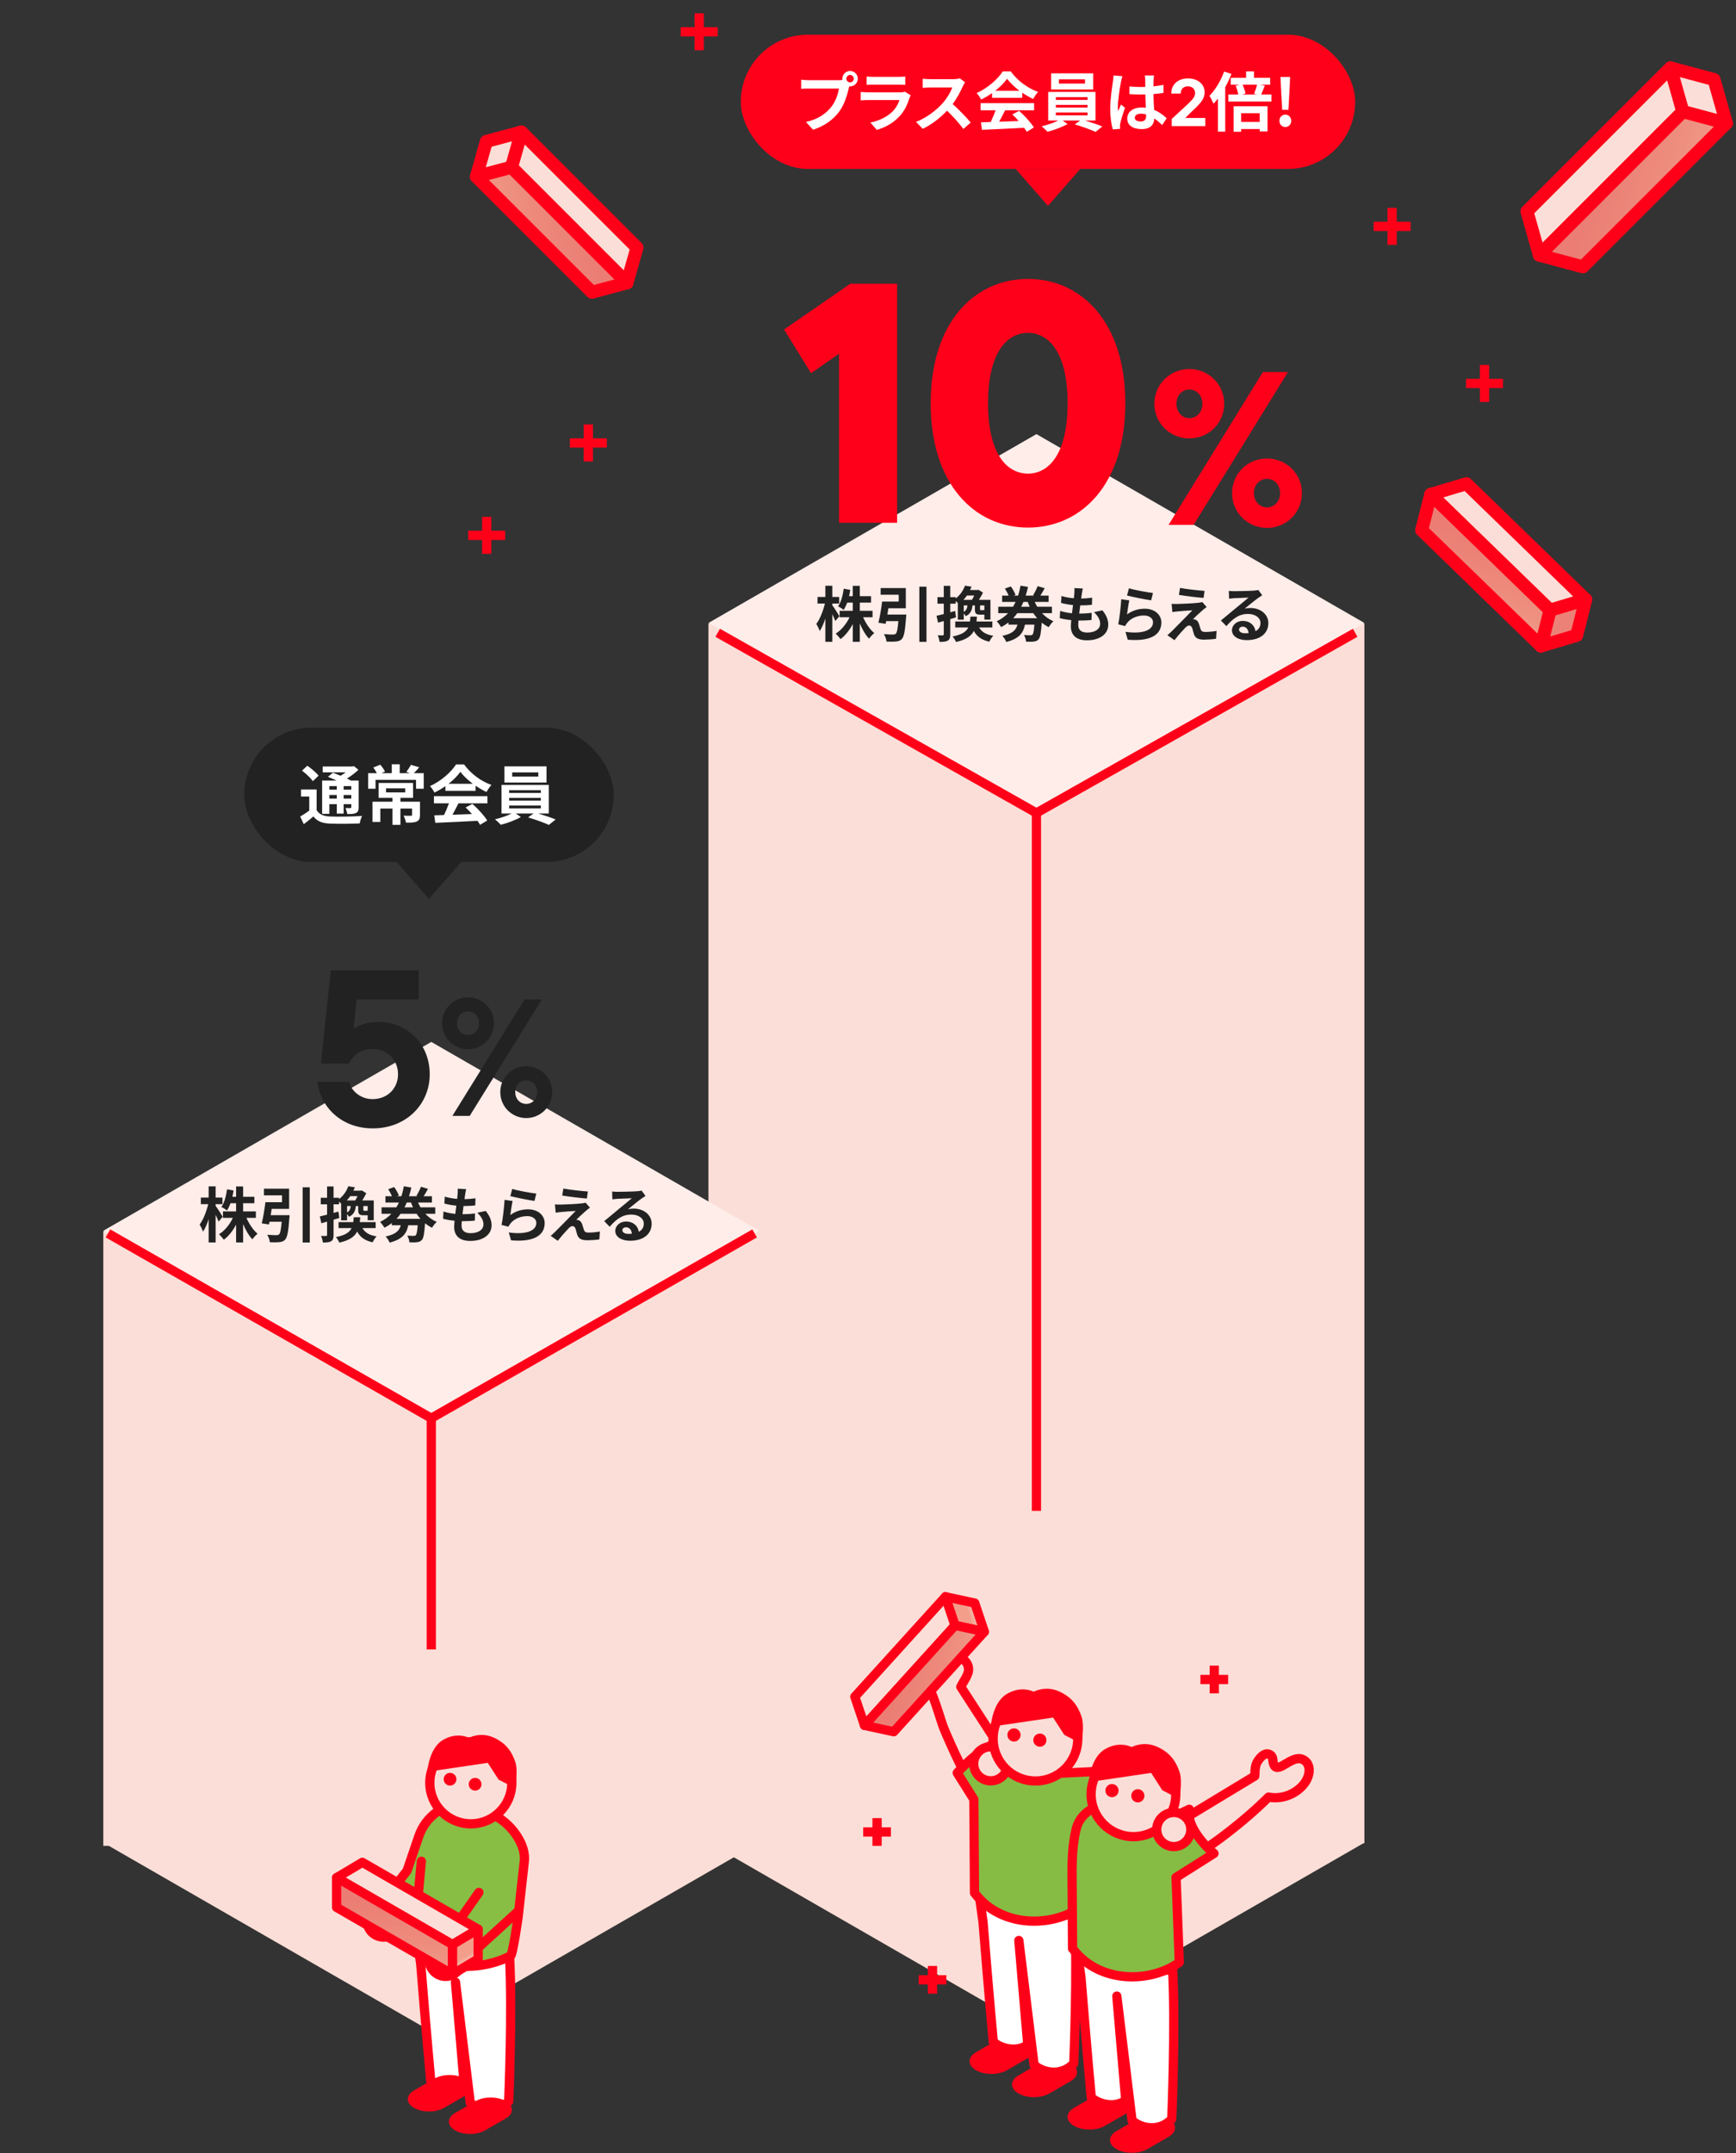 <svg width="500" height="620" viewBox="0 0 500 620" fill="none" xmlns="http://www.w3.org/2000/svg">
<rect x="0" y="0" width="500" height="620" fill="#333333" stroke="none"/>
<rect x="29.755" y="354.593" width="188.927" height="176.953" fill="#FBDED7"/>
<rect x="204.047" y="179.561" width="188.927" height="351.245" fill="#FBDED7"/>
<path d="M124.219 408.8L29.755 354.421L124.218 300.043L218.682 354.422L124.219 408.8Z" fill="#FFEDE9"/>
<path d="M298.511 233.767L204.047 179.389L298.51 125.011L392.974 179.389L298.511 233.767Z" fill="#FFEDE9"/>
<path d="M31.086 355.182L124.219 408.401L217.352 355.183" stroke="#FF0019" stroke-width="2.661" stroke-linejoin="round"/>
<path d="M206.708 182.221L298.511 234.109L390.313 182.221" stroke="#FF0019" stroke-width="2.661" stroke-linejoin="round"/>
<path d="M124.219 585.012L29.755 530.634L124.218 476.256L218.682 530.635L124.219 585.012Z" fill="#FBDED7"/>
<path d="M298.511 585.012L204.047 530.634L298.51 476.256L392.974 530.635L298.511 585.012Z" fill="#FBDED7"/>
<path d="M124.219 408.9L124.219 475" stroke="#FF0019" stroke-width="2.661"/>
<path d="M298.51 234.609V435.085" stroke="#FF0019" stroke-width="2.661"/>
<path d="M342.539 126.253C337.07 126.253 332.481 121.978 332.481 116.258C332.481 110.6 337.07 106.262 342.539 106.262C348.008 106.262 352.597 110.6 352.597 116.258C352.597 121.978 348.008 126.253 342.539 126.253ZM343.796 151.148H336.567L363.724 107.142H370.954L343.796 151.148ZM342.539 120.407C344.551 120.407 346.311 118.835 346.311 116.258C346.311 113.743 344.551 112.171 342.539 112.171C340.59 112.171 338.83 113.743 338.83 116.258C338.83 118.835 340.59 120.407 342.539 120.407ZM364.919 152.028C359.45 152.028 354.861 147.69 354.861 142.032C354.861 136.311 359.387 132.037 364.919 132.037C370.388 132.037 374.977 136.311 374.977 142.032C374.977 147.69 370.388 152.028 364.919 152.028ZM364.919 146.118C366.868 146.118 368.691 144.547 368.691 142.032C368.691 139.455 366.868 137.883 364.919 137.883C362.97 137.883 361.147 139.455 361.147 142.032C361.147 144.547 362.97 146.118 364.919 146.118Z" fill="#FF001A"/>
<path d="M225.827 94.884L244.907 81.705H258.38V150.549H241.661V101.866L233.597 107.472L225.827 94.884ZM296.084 151.926C280.742 151.926 268.055 139.534 268.055 116.127C268.055 92.72 280.742 80.328 296.084 80.328C311.426 80.328 324.113 92.72 324.113 116.127C324.113 139.534 311.426 151.926 296.084 151.926ZM296.084 136.387C301.985 136.387 307.493 130.879 307.493 116.127C307.493 101.375 301.985 95.867 296.084 95.867C290.085 95.867 284.577 101.375 284.577 116.127C284.577 130.879 290.085 136.387 296.084 136.387Z" fill="#FF001A"/>
<path d="M64.145 350.398L62.968 351.782C62.778 351.297 62.45 350.554 62.104 349.827V357.783H60.097V351.072C59.63 352.508 59.077 353.788 58.472 354.687C58.281 354.099 57.832 353.165 57.503 352.612C58.541 351.28 59.475 348.841 59.976 346.766H57.849V344.863H60.097V341.646H62.104V344.863H64.076V346.766H62.104V347.267C62.605 347.907 63.868 349.896 64.145 350.398ZM73.692 350.709H70.977C71.738 352.473 72.948 354.238 74.176 355.275C73.709 355.656 73.018 356.382 72.689 356.884C71.686 355.846 70.752 354.238 70.025 352.508V357.783H68.002V352.664C67.05 354.445 65.84 356.002 64.456 357.005C64.145 356.538 63.505 355.812 63.072 355.431C64.681 354.445 66.168 352.629 67.068 350.709H64.214V348.859H68.002V346.489H66.393C66.099 347.285 65.753 348.011 65.373 348.582C65.027 348.288 64.214 347.786 63.764 347.561C64.629 346.351 65.131 344.431 65.39 342.494L67.275 342.822C67.171 343.445 67.068 344.05 66.929 344.638H68.002V341.663H70.025V344.638H73.26V346.489H70.025V348.859H73.692V350.709ZM77.964 349.931H83.413C83.413 349.931 83.395 350.502 83.343 350.778C83.067 354.601 82.755 356.279 82.15 356.953C81.666 357.472 81.181 357.628 80.438 357.697C79.832 357.766 78.777 357.766 77.722 357.731C77.67 357.074 77.359 356.175 76.961 355.569C77.999 355.673 79.106 355.691 79.573 355.691C79.919 355.691 80.126 355.656 80.351 355.483C80.714 355.189 80.939 354.099 81.129 351.833H77.618C77.567 352.11 77.515 352.37 77.463 352.612L75.387 352.283C75.785 350.657 76.217 348.184 76.442 346.195H81.233V344.223H76.027V342.303H83.274V348.115H78.258C78.172 348.72 78.068 349.343 77.964 349.931ZM87.166 341.906H89.224V357.801H87.166V341.906ZM102.975 344.448H100.882C100.588 344.88 100.242 345.296 99.879 345.693H102.317C102.542 345.313 102.784 344.88 102.975 344.448ZM105.898 348.547V347.302H104.652V348.34C104.652 348.634 104.687 348.668 104.929 348.668H105.604C105.794 348.668 105.863 348.651 105.898 348.547ZM99.965 347.302V349.153C100.691 348.72 100.934 348.132 101.037 347.302H99.965ZM97.474 348.893L97.734 350.744C97.18 350.917 96.627 351.09 96.073 351.245V355.621C96.073 356.573 95.918 357.092 95.399 357.42C94.863 357.749 94.136 357.818 92.995 357.801C92.943 357.299 92.718 356.452 92.476 355.898C93.098 355.933 93.704 355.933 93.911 355.915C94.119 355.915 94.205 355.846 94.205 355.621V351.799C93.635 351.972 93.064 352.128 92.562 352.266L92.112 350.294C92.701 350.173 93.427 349.983 94.205 349.793V346.8H92.389V344.915H94.205V341.663H96.073V344.915H97.647V345.296C99.031 344.24 99.861 342.874 100.311 341.611L102.213 341.906C102.075 342.234 101.937 342.563 101.781 342.874H103.909L104.203 342.805L105.5 343.618C105.188 344.258 104.756 345.019 104.324 345.693H107.644V351.384H105.898V349.966H105.828H104.704C103.442 349.966 103.165 349.585 103.165 348.34V347.302H102.49C102.335 348.72 101.902 349.758 100.518 350.398C100.397 350.173 100.19 349.879 99.965 349.62V351.418H98.253V346.627C98.08 346.42 97.855 346.212 97.647 346.022V346.8H96.073V349.291L97.474 348.893ZM108.198 353.65H104.375C105.137 354.947 106.416 355.742 108.475 356.036C108.06 356.434 107.558 357.213 107.333 357.749C105.085 357.264 103.736 356.261 102.871 354.653C102.092 356.158 100.605 357.195 97.734 357.835C97.561 357.351 97.094 356.642 96.731 356.244C99.412 355.725 100.657 354.912 101.262 353.65H97.509V351.937H101.746C101.816 351.505 101.85 351.038 101.885 350.536H103.753C103.718 351.021 103.684 351.488 103.614 351.937H108.198V353.65ZM114.2 350.986H121.101C120.703 350.536 120.323 350.052 119.994 349.533H115.376C115.013 350.052 114.632 350.536 114.2 350.986ZM118.385 346.299H117.14C116.95 346.766 116.725 347.233 116.5 347.682H118.956C118.749 347.233 118.558 346.783 118.385 346.299ZM125.356 349.533H122.502C123.419 350.519 124.526 351.332 125.788 351.868C125.338 352.249 124.733 353.027 124.439 353.563C123.713 353.2 123.038 352.767 122.415 352.266C122.225 355.206 121.983 356.538 121.516 357.057C121.118 357.489 120.703 357.645 120.15 357.714C119.648 357.783 118.8 357.783 117.901 357.749C117.884 357.161 117.642 356.348 117.296 355.829C118.074 355.881 118.783 355.898 119.129 355.898C119.423 355.898 119.579 355.863 119.752 355.708C119.994 355.466 120.167 354.653 120.305 352.837H117.59C117.123 355.189 115.981 356.867 112.211 357.835C112.02 357.316 111.502 356.486 111.069 356.071C114.096 355.431 115.03 354.341 115.428 352.837H112.851V352.197C112.211 352.698 111.502 353.148 110.723 353.546C110.446 353.062 109.858 352.266 109.461 351.868C110.758 351.263 111.83 350.467 112.73 349.533H109.893V347.682H114.148C114.425 347.233 114.667 346.783 114.892 346.299H111.017V344.483H112.885C112.643 343.86 112.211 343.082 111.813 342.459L113.525 341.836C114.079 342.58 114.632 343.601 114.874 344.275L114.321 344.483H115.601C115.912 343.549 116.137 342.58 116.31 341.611L118.472 341.975C118.282 342.822 118.057 343.67 117.797 344.483H120.201L119.942 344.396C120.374 343.67 120.945 342.563 121.239 341.75L123.28 342.355C122.865 343.116 122.398 343.877 122.018 344.483H124.404V346.299H120.409C120.617 346.783 120.859 347.233 121.118 347.682H125.356V349.533ZM134.266 342.442C134.111 343.064 134.042 343.531 133.972 343.981C133.921 344.275 133.851 344.742 133.782 345.313C135.027 345.296 136.134 345.192 136.947 345.071L136.878 347.129C135.84 347.233 134.889 347.302 133.505 347.302C133.402 348.063 133.298 348.876 133.211 349.654C133.246 349.654 133.298 349.654 133.332 349.654C134.405 349.654 135.685 349.585 136.809 349.447L136.757 351.505C135.789 351.591 134.785 351.661 133.696 351.661C133.471 351.661 133.229 351.661 133.004 351.661C132.969 352.179 132.935 352.612 132.935 352.923C132.935 354.359 133.817 355.12 135.512 355.12C137.933 355.12 139.248 354.013 139.248 352.595C139.248 351.418 138.608 350.311 137.466 349.239L139.905 348.72C141.047 350.173 141.583 351.401 141.583 352.871C141.583 355.483 139.23 357.351 135.443 357.351C132.727 357.351 130.807 356.175 130.807 353.286C130.807 352.871 130.859 352.249 130.928 351.539C129.666 351.418 128.524 351.228 127.607 350.969L127.729 348.876C128.853 349.256 130.012 349.447 131.136 349.568C131.24 348.789 131.343 347.976 131.43 347.198C130.236 347.077 129.008 346.87 127.988 346.575L128.109 344.586C129.112 344.915 130.409 345.14 131.672 345.244C131.724 344.707 131.776 344.24 131.81 343.843C131.862 343.03 131.862 342.684 131.828 342.303L134.266 342.442ZM147.539 342.373C149.182 342.891 152.952 343.549 154.457 343.722L153.938 345.832C152.191 345.607 148.334 344.794 146.985 344.448L147.539 342.373ZM147.642 345.849C147.417 346.8 147.106 348.91 146.985 349.896C148.559 348.755 150.271 348.253 152.087 348.253C155.114 348.253 156.878 350.121 156.878 352.214C156.878 355.362 154.388 357.783 147.193 357.178L146.535 354.912C151.724 355.621 154.474 354.359 154.474 352.162C154.474 351.038 153.402 350.208 151.897 350.208C149.943 350.208 148.179 350.934 147.089 352.249C146.778 352.629 146.605 352.906 146.449 353.252L144.46 352.75C144.806 351.055 145.204 347.665 145.325 345.52L147.642 345.849ZM162.258 342.269C164.196 342.632 167.516 342.995 169.315 343.116L169.038 345.14C167.222 345.002 163.988 344.621 161.93 344.275L162.258 342.269ZM169.921 347.769C169.471 348.08 169.108 348.392 168.796 348.651C168.001 349.326 166.392 350.813 165.977 351.263C166.133 351.245 166.444 351.315 166.634 351.384C167.136 351.539 167.447 351.92 167.672 352.56C167.828 353.027 168.018 353.684 168.174 354.134C168.329 354.67 168.71 354.947 169.384 354.947C170.716 354.947 171.91 354.808 172.774 354.635L172.636 356.901C171.927 357.04 170.145 357.161 169.246 357.161C167.603 357.161 166.721 356.797 166.288 355.673C166.115 355.154 165.908 354.341 165.787 353.909C165.597 353.304 165.216 353.079 164.87 353.079C164.507 353.079 164.144 353.356 163.729 353.771C163.14 354.376 161.843 355.794 160.65 357.316L158.609 355.881C158.92 355.621 159.335 355.258 159.802 354.808C160.684 353.909 164.23 350.381 165.804 348.72C164.593 348.755 162.518 348.945 161.532 349.032C160.927 349.083 160.408 349.17 160.044 349.222L159.837 346.835C160.235 346.87 160.857 346.904 161.497 346.887C162.31 346.887 166.236 346.714 167.672 346.524C168.001 346.489 168.468 346.403 168.658 346.333L169.921 347.769ZM179.248 354.255C179.248 354.895 179.957 355.327 180.995 355.327C181.358 355.327 181.687 355.31 181.998 355.275C181.895 354.151 181.255 353.425 180.321 353.425C179.663 353.425 179.248 353.823 179.248 354.255ZM176.308 343.116C176.792 343.185 177.398 343.203 177.882 343.203C178.799 343.203 182.5 343.134 183.486 343.047C184.195 342.978 184.593 342.926 184.8 342.857L185.925 344.396C185.527 344.656 185.112 344.898 184.714 345.192C183.78 345.849 181.964 347.371 180.874 348.236C181.445 348.098 181.964 348.046 182.517 348.046C185.458 348.046 187.689 349.879 187.689 352.404C187.689 355.137 185.613 357.299 181.428 357.299C179.023 357.299 177.207 356.192 177.207 354.463C177.207 353.062 178.47 351.764 180.303 351.764C182.448 351.764 183.745 353.079 183.987 354.722C184.939 354.22 185.423 353.425 185.423 352.37C185.423 350.813 183.866 349.758 181.825 349.758C179.179 349.758 177.45 351.159 175.599 353.269L174.025 351.643C175.253 350.657 177.346 348.893 178.366 348.046C179.335 347.25 181.134 345.797 181.981 345.053C181.099 345.071 178.712 345.174 177.795 345.226C177.328 345.261 176.775 345.313 176.377 345.365L176.308 343.116Z" fill="#222222"/>
<path d="M241.763 177.437L240.587 178.82C240.396 178.336 240.068 177.592 239.722 176.866V184.822H237.715V178.111C237.248 179.547 236.695 180.827 236.09 181.726C235.899 181.138 235.45 180.204 235.121 179.651C236.159 178.319 237.093 175.88 237.594 173.805H235.467V171.902H237.715V168.685H239.722V171.902H241.694V173.805H239.722V174.306C240.223 174.946 241.486 176.935 241.763 177.437ZM251.31 177.748H248.595C249.356 179.512 250.566 181.277 251.794 182.314C251.327 182.695 250.636 183.421 250.307 183.923C249.304 182.885 248.37 181.277 247.643 179.547V184.822H245.62V179.703C244.668 181.484 243.458 183.041 242.074 184.044C241.763 183.577 241.123 182.85 240.69 182.47C242.299 181.484 243.786 179.668 244.686 177.748H241.832V175.897H245.62V173.528H244.011C243.717 174.323 243.371 175.05 242.991 175.621C242.645 175.327 241.832 174.825 241.382 174.6C242.247 173.389 242.749 171.47 243.008 169.532L244.893 169.861C244.79 170.484 244.686 171.089 244.547 171.677H245.62V168.702H247.643V171.677H250.878V173.528H247.643V175.897H251.31V177.748ZM255.582 176.97H261.031C261.031 176.97 261.013 177.541 260.961 177.817C260.685 181.64 260.373 183.317 259.768 183.992C259.284 184.511 258.799 184.667 258.056 184.736C257.45 184.805 256.395 184.805 255.34 184.77C255.288 184.113 254.977 183.214 254.579 182.608C255.617 182.712 256.724 182.729 257.191 182.729C257.537 182.729 257.744 182.695 257.969 182.522C258.332 182.228 258.557 181.138 258.748 178.872H255.236C255.185 179.149 255.133 179.409 255.081 179.651L253.005 179.322C253.403 177.696 253.835 175.223 254.06 173.234H258.851V171.262H253.645V169.342H260.892V175.154H255.876C255.79 175.759 255.686 176.382 255.582 176.97ZM264.784 168.944H266.842V184.84H264.784V168.944ZM280.593 171.487H278.5C278.206 171.919 277.86 172.334 277.497 172.732H279.935C280.16 172.352 280.402 171.919 280.593 171.487ZM283.516 175.586V174.341H282.27V175.379C282.27 175.673 282.305 175.707 282.547 175.707H283.222C283.412 175.707 283.481 175.69 283.516 175.586ZM277.583 174.341V176.191C278.309 175.759 278.552 175.171 278.655 174.341H277.583ZM275.092 175.932L275.352 177.783C274.798 177.956 274.245 178.129 273.691 178.284V182.66C273.691 183.612 273.536 184.13 273.017 184.459C272.481 184.788 271.754 184.857 270.613 184.84C270.561 184.338 270.336 183.49 270.094 182.937C270.716 182.972 271.322 182.972 271.529 182.954C271.737 182.954 271.823 182.885 271.823 182.66V178.838C271.253 179.011 270.682 179.166 270.18 179.305L269.731 177.333C270.319 177.212 271.045 177.022 271.823 176.831V173.839H270.007V171.954H271.823V168.702H273.691V171.954H275.265V172.334C276.649 171.279 277.479 169.913 277.929 168.65L279.832 168.944C279.693 169.273 279.555 169.602 279.399 169.913H281.527L281.821 169.844L283.118 170.657C282.806 171.297 282.374 172.058 281.942 172.732H285.263V178.423H283.516V177.004H283.446H282.322C281.06 177.004 280.783 176.624 280.783 175.379V174.341H280.108C279.953 175.759 279.52 176.797 278.137 177.437C278.015 177.212 277.808 176.918 277.583 176.658V178.457H275.871V173.666C275.698 173.459 275.473 173.251 275.265 173.061V173.839H273.691V176.33L275.092 175.932ZM285.816 180.688H281.994C282.755 181.986 284.034 182.781 286.093 183.075C285.678 183.473 285.176 184.251 284.951 184.788C282.703 184.303 281.354 183.3 280.489 181.692C279.71 183.196 278.223 184.234 275.352 184.874C275.179 184.39 274.712 183.681 274.349 183.283C277.03 182.764 278.275 181.951 278.88 180.688H275.127V178.976H279.365C279.434 178.544 279.468 178.077 279.503 177.575H281.371C281.336 178.059 281.302 178.526 281.233 178.976H285.816V180.688ZM291.818 178.025H298.719C298.321 177.575 297.941 177.091 297.612 176.572H292.994C292.631 177.091 292.25 177.575 291.818 178.025ZM296.003 173.338H294.758C294.568 173.805 294.343 174.272 294.118 174.721H296.574C296.367 174.272 296.176 173.822 296.003 173.338ZM302.974 176.572H300.12C301.037 177.558 302.144 178.371 303.406 178.907C302.956 179.287 302.351 180.066 302.057 180.602C301.331 180.239 300.656 179.806 300.033 179.305C299.843 182.245 299.601 183.577 299.134 184.096C298.736 184.528 298.321 184.684 297.768 184.753C297.266 184.822 296.419 184.822 295.519 184.788C295.502 184.2 295.26 183.387 294.914 182.868C295.692 182.92 296.401 182.937 296.747 182.937C297.041 182.937 297.197 182.902 297.37 182.747C297.612 182.505 297.785 181.692 297.923 179.876H295.208C294.741 182.228 293.599 183.906 289.829 184.874C289.638 184.355 289.12 183.525 288.687 183.11C291.714 182.47 292.648 181.38 293.046 179.876H290.469V179.236C289.829 179.737 289.12 180.187 288.341 180.585C288.064 180.1 287.476 179.305 287.079 178.907C288.376 178.302 289.448 177.506 290.348 176.572H287.511V174.721H291.766C292.043 174.272 292.285 173.822 292.51 173.338H288.635V171.522H290.503C290.261 170.899 289.829 170.121 289.431 169.498L291.143 168.875C291.697 169.619 292.25 170.639 292.492 171.314L291.939 171.522H293.219C293.53 170.588 293.755 169.619 293.928 168.65L296.09 169.014C295.9 169.861 295.675 170.709 295.415 171.522H297.82L297.56 171.435C297.992 170.709 298.563 169.602 298.857 168.789L300.898 169.394C300.483 170.155 300.016 170.916 299.636 171.522H302.022V173.338H298.027C298.235 173.822 298.477 174.272 298.736 174.721H302.974V176.572ZM311.885 169.481C311.729 170.103 311.66 170.57 311.59 171.02C311.539 171.314 311.469 171.781 311.4 172.352C312.646 172.334 313.752 172.231 314.565 172.11L314.496 174.168C313.458 174.272 312.507 174.341 311.123 174.341C311.02 175.102 310.916 175.915 310.829 176.693C310.864 176.693 310.916 176.693 310.951 176.693C312.023 176.693 313.303 176.624 314.427 176.486L314.375 178.544C313.407 178.63 312.403 178.699 311.314 178.699C311.089 178.699 310.847 178.699 310.622 178.699C310.587 179.218 310.553 179.651 310.553 179.962C310.553 181.398 311.435 182.159 313.13 182.159C315.551 182.159 316.866 181.052 316.866 179.633C316.866 178.457 316.226 177.35 315.084 176.278L317.523 175.759C318.665 177.212 319.201 178.44 319.201 179.91C319.201 182.522 316.849 184.39 313.061 184.39C310.345 184.39 308.425 183.214 308.425 180.325C308.425 179.91 308.477 179.287 308.546 178.578C307.284 178.457 306.142 178.267 305.225 178.008L305.347 175.915C306.471 176.295 307.63 176.486 308.754 176.607C308.858 175.828 308.961 175.015 309.048 174.237C307.855 174.116 306.626 173.908 305.606 173.614L305.727 171.625C306.73 171.954 308.027 172.179 309.29 172.283C309.342 171.746 309.394 171.279 309.428 170.882C309.48 170.069 309.48 169.723 309.446 169.342L311.885 169.481ZM325.157 169.411C326.8 169.93 330.57 170.588 332.075 170.76L331.556 172.871C329.809 172.646 325.952 171.833 324.603 171.487L325.157 169.411ZM325.26 172.888C325.036 173.839 324.724 175.949 324.603 176.935C326.177 175.794 327.889 175.292 329.705 175.292C332.732 175.292 334.497 177.16 334.497 179.253C334.497 182.401 332.006 184.822 324.811 184.217L324.153 181.951C329.342 182.66 332.092 181.398 332.092 179.201C332.092 178.077 331.02 177.247 329.515 177.247C327.561 177.247 325.797 177.973 324.707 179.287C324.396 179.668 324.223 179.945 324.067 180.291L322.078 179.789C322.424 178.094 322.822 174.704 322.943 172.559L325.26 172.888ZM339.876 169.308C341.814 169.671 345.134 170.034 346.933 170.155L346.656 172.179C344.84 172.04 341.606 171.66 339.548 171.314L339.876 169.308ZM347.539 174.808C347.089 175.119 346.726 175.43 346.414 175.69C345.619 176.364 344.01 177.852 343.595 178.302C343.751 178.284 344.062 178.353 344.252 178.423C344.754 178.578 345.065 178.959 345.29 179.599C345.446 180.066 345.636 180.723 345.792 181.173C345.947 181.709 346.328 181.986 347.002 181.986C348.334 181.986 349.528 181.847 350.392 181.674L350.254 183.94C349.545 184.079 347.763 184.2 346.864 184.2C345.221 184.2 344.339 183.836 343.906 182.712C343.733 182.193 343.526 181.38 343.405 180.948C343.215 180.343 342.834 180.118 342.488 180.118C342.125 180.118 341.762 180.394 341.347 180.81C340.759 181.415 339.461 182.833 338.268 184.355L336.227 182.92C336.538 182.66 336.953 182.297 337.42 181.847C338.302 180.948 341.848 177.419 343.422 175.759C342.211 175.794 340.136 175.984 339.15 176.07C338.545 176.122 338.026 176.209 337.663 176.261L337.455 173.874C337.853 173.908 338.475 173.943 339.115 173.926C339.928 173.926 343.855 173.753 345.29 173.562C345.619 173.528 346.086 173.441 346.276 173.372L347.539 174.808ZM356.866 181.294C356.866 181.934 357.575 182.366 358.613 182.366C358.976 182.366 359.305 182.349 359.616 182.314C359.513 181.19 358.873 180.464 357.939 180.464C357.281 180.464 356.866 180.861 356.866 181.294ZM353.926 170.155C354.41 170.224 355.016 170.242 355.5 170.242C356.417 170.242 360.118 170.172 361.104 170.086C361.813 170.017 362.211 169.965 362.418 169.896L363.543 171.435C363.145 171.694 362.73 171.937 362.332 172.231C361.398 172.888 359.582 174.41 358.492 175.275C359.063 175.136 359.582 175.085 360.135 175.085C363.076 175.085 365.307 176.918 365.307 179.443C365.307 182.176 363.231 184.338 359.046 184.338C356.642 184.338 354.825 183.231 354.825 181.501C354.825 180.1 356.088 178.803 357.921 178.803C360.066 178.803 361.363 180.118 361.605 181.761C362.557 181.259 363.041 180.464 363.041 179.409C363.041 177.852 361.484 176.797 359.443 176.797C356.797 176.797 355.068 178.198 353.217 180.308L351.643 178.682C352.871 177.696 354.964 175.932 355.984 175.085C356.953 174.289 358.752 172.836 359.599 172.092C358.717 172.11 356.33 172.213 355.413 172.265C354.946 172.3 354.393 172.352 353.995 172.404L353.926 170.155Z" fill="#222222"/>
<path d="M134.8 302.139C130.777 302.139 127.328 298.93 127.328 294.667C127.328 290.404 130.777 287.195 134.8 287.195C138.824 287.195 142.272 290.404 142.272 294.667C142.272 298.93 138.824 302.139 134.8 302.139ZM135.279 321.346H130.298L151.085 287.818H156.066L135.279 321.346ZM134.8 298.068C136.477 298.068 137.961 296.775 137.961 294.667C137.961 292.56 136.477 291.266 134.8 291.266C133.124 291.266 131.639 292.56 131.639 294.667C131.639 296.775 133.124 298.068 134.8 298.068ZM151.564 321.968C147.541 321.968 144.092 318.759 144.092 314.496C144.092 310.234 147.541 307.025 151.564 307.025C155.587 307.025 159.036 310.234 159.036 314.496C159.036 318.759 155.587 321.968 151.564 321.968ZM151.564 317.897C153.241 317.897 154.725 316.604 154.725 314.496C154.725 312.389 153.241 311.096 151.564 311.096C149.888 311.096 148.403 312.389 148.403 314.496C148.403 316.604 149.888 317.897 151.564 317.897Z" fill="#222222"/>
<path d="M108.892 294.288C117.449 294.288 123.772 300.739 123.772 309.36C123.772 317.918 117.066 324.942 107.359 324.942C98.163 324.942 92.16 318.556 91.457 311.531H100.59C100.909 313.639 103.464 316.513 107.295 316.513C111.702 316.513 114.639 313.319 114.639 309.36C114.639 305.337 111.702 302.08 107.295 302.08C103.016 302.08 101.228 304.762 100.462 306.295H92.415L95.289 279.408H120.579V287.838H102.697L101.867 296.268C103.4 295.246 105.763 294.288 108.892 294.288Z" fill="#222222"/>
<path d="M365.37 517.509C358.619 524.227 348.716 532.01 340.36 536.597L334.753 527.558L361.4 511.441C361.456 509.849 361.445 508.279 362.365 506.978C363.284 505.677 364.585 504.477 365.897 505.374C366.952 506.103 366.323 507.168 366.996 508.38C368.252 510.668 371.965 505.475 375.026 506.597C377.92 507.662 377.774 512.058 374.331 515.03C370.069 518.698 365.381 517.509 365.381 517.509H365.37Z" fill="#FADDD6" stroke="#FF0019" stroke-width="2.661" stroke-linecap="round" stroke-linejoin="round"/>
<path d="M281.123 590.975C278.644 592.411 278.633 594.721 281.089 596.157C283.556 597.592 287.56 597.592 290.039 596.157L296.128 592.635C298.607 591.2 298.618 588.889 296.162 587.454C293.695 586.018 289.691 586.018 287.212 587.454L281.123 590.975Z" fill="#FF0019"/>
<path d="M293.347 597.662C290.868 599.097 290.857 601.408 293.313 602.843C295.78 604.279 299.784 604.279 302.263 602.843L308.353 599.322C310.831 597.886 310.842 595.576 308.386 594.14C305.919 592.705 301.915 592.705 299.437 594.14L293.347 597.662Z" fill="#FF0019"/>
<path d="M309.495 550.806C310.426 567.157 309.26 594.231 309.26 594.231C305.548 598.134 300.209 596.799 297.832 594.612L293.446 558.802L296.015 588.814C293.446 590.709 289.263 590.519 286.089 588.062C286.089 588.062 284.665 572.787 283.129 553.464L281.906 544.738C291.473 547.901 300.041 554.238 309.507 550.806H309.495Z" fill="white" stroke="#FF0019" stroke-width="2.661" stroke-linecap="round" stroke-linejoin="round"/>
<path d="M266.934 474.407C270.837 473.24 270.814 480.407 274.28 478.265C275.637 477.424 277.443 477.951 277.443 477.951C277.443 477.951 278.699 478.512 278.945 480.328C279.192 482.145 277.51 484.097 276.725 485.757L289.566 505.562C289.566 505.562 279.013 511.854 279.002 511.865C278.127 512.381 272.104 498.531 271.611 497.117C270.545 494.067 269.704 490.938 268.459 487.955C267.45 485.543 264.478 483.188 264.175 480.485C263.805 477.177 265.095 474.979 266.934 474.429V474.407Z" fill="#FADDD6" stroke="#FF0019" stroke-width="2.661" stroke-linecap="round" stroke-linejoin="round"/>
<path d="M285.103 502.747C285.103 502.747 296.318 514.22 302.06 510.8L315.552 510.149C314.532 514.624 319.489 519.076 321.406 517.719L313.32 527.163L311.414 549.077C303.272 555.01 288.4 555.357 280.673 545.096L280.494 518.157L275.705 510.542C275.705 510.542 280.135 505.405 285.092 502.747H285.103Z" fill="#86BC43" stroke="#FF0019" stroke-width="2.661" stroke-linecap="round" stroke-linejoin="round"/>
<path d="M309.351 606.991C306.873 608.426 306.861 610.737 309.317 612.172C311.785 613.608 315.789 613.608 318.267 612.172L324.357 608.651C326.835 607.215 326.847 604.905 324.391 603.469C321.934 602.034 317.919 602.034 315.441 603.469L309.351 606.991Z" fill="#FF0019"/>
<path d="M321.564 613.687C319.086 615.123 319.075 617.433 321.531 618.869C323.998 620.304 328.002 620.304 330.48 618.869L336.57 615.347C339.049 613.911 339.06 611.601 336.604 610.166C334.136 608.73 330.133 608.73 327.654 610.166L321.564 613.687Z" fill="#FF0019"/>
<path d="M337.713 566.818C338.644 583.169 337.478 610.243 337.478 610.243C333.766 614.146 328.427 612.811 326.05 610.624L321.664 574.814L324.233 604.826C321.665 606.721 317.481 606.531 314.307 604.074C314.307 604.074 312.883 588.799 311.347 569.476L310.124 560.75C319.691 563.913 328.259 570.25 337.725 566.818H337.713Z" fill="white" stroke="#FF0019" stroke-width="2.661" stroke-linecap="round" stroke-linejoin="round"/>
<path d="M314.657 520.825C314.657 520.825 324.548 530.235 330.302 526.814L342.526 521.016C341.506 525.491 346.822 531.48 349.648 533.734L338.724 540.643L339.655 565.103C331.513 571.035 316.642 571.383 308.915 561.121L308.814 544.949C308.769 538.826 308.545 533.297 309.767 527.532C309.845 527.139 309.946 526.758 310.047 526.377C310.72 523.966 312.447 521.981 314.668 520.825H314.657Z" fill="#86BC43" stroke="#FF0019" stroke-width="2.661" stroke-linecap="round" stroke-linejoin="round"/>
<path d="M326.452 528.898C319.719 528.898 314.261 523.44 314.261 516.708C314.261 509.975 319.719 504.517 326.452 504.517C333.185 504.517 338.643 509.975 338.643 516.708C338.643 523.44 333.185 528.898 326.452 528.898Z" fill="#FADDD6" stroke="#FF0019" stroke-width="2.661" stroke-linecap="round" stroke-linejoin="round"/>
<path d="M318.133 503.79C322.417 501.188 325.949 503.106 325.949 503.106C325.949 503.106 329.269 501.244 333.206 502.982C337.142 504.709 338.757 507.412 339.722 510.238C340.652 512.964 339.677 518.067 339.677 518.067L334.765 515.532L331.546 510.541L313.59 513.188C313.59 513.188 313.983 506.313 318.133 503.79Z" fill="#FF0019"/>
<path d="M327.72 519.032C326.673 519.032 325.825 518.184 325.825 517.137C325.825 516.09 326.673 515.241 327.72 515.241C328.767 515.241 329.615 516.09 329.615 517.137C329.615 518.184 328.767 519.032 327.72 519.032Z" fill="#FF0019"/>
<path d="M320.273 517.54C319.226 517.54 318.377 516.691 318.377 515.645C318.377 514.598 319.226 513.749 320.273 513.749C321.319 513.749 322.168 514.598 322.168 515.645C322.168 516.691 321.319 517.54 320.273 517.54Z" fill="#FF0019"/>
<path d="M338.073 531.762C335.36 531.762 333.161 529.563 333.161 526.85C333.161 524.137 335.36 521.938 338.073 521.938C340.786 521.938 342.985 524.137 342.985 526.85C342.985 529.563 340.786 531.762 338.073 531.762Z" fill="#FADDD6" stroke="#FF0019" stroke-width="2.661" stroke-linecap="round" stroke-linejoin="round"/>
<path d="M285.361 512.83C282.648 512.83 280.448 510.63 280.448 507.917C280.448 505.204 282.648 503.005 285.361 503.005C288.074 503.005 290.273 505.204 290.273 507.917C290.273 510.63 288.074 512.83 285.361 512.83Z" fill="#FADDD6" stroke="#FF0019" stroke-width="2.661" stroke-linecap="round" stroke-linejoin="round"/>
<path d="M298.226 512.876C291.493 512.876 286.035 507.418 286.035 500.685C286.035 493.952 291.493 488.494 298.226 488.494C304.959 488.494 310.417 493.952 310.417 500.685C310.417 507.418 304.959 512.876 298.226 512.876Z" fill="#FADDD6" stroke="#FF0019" stroke-width="2.661" stroke-linecap="round" stroke-linejoin="round"/>
<path d="M289.905 487.858C294.189 485.256 297.722 487.174 297.722 487.174C297.722 487.174 301.041 485.312 304.978 487.05C308.914 488.778 310.529 491.48 311.494 494.307C312.458 497.133 311.449 502.135 311.449 502.135L306.537 499.6L303.318 494.609L285.363 497.256C285.363 497.256 285.755 490.381 289.905 487.858Z" fill="#FF0019"/>
<path d="M299.505 503.007C298.458 503.007 297.609 502.158 297.609 501.111C297.609 500.064 298.458 499.216 299.505 499.216C300.551 499.216 301.4 500.064 301.4 501.111C301.4 502.158 300.551 503.007 299.505 503.007Z" fill="#FF0019"/>
<path d="M292.047 501.514C291 501.514 290.152 500.666 290.152 499.619C290.152 498.572 291 497.724 292.047 497.724C293.094 497.724 293.942 498.572 293.942 499.619C293.942 500.666 293.094 501.514 292.047 501.514Z" fill="#FF0019"/>
<path d="M275.093 468.067L272.307 459.812L246.205 488.61L248.992 496.866L275.093 468.067Z" fill="#FBDED7" stroke="#FF0019" stroke-width="2.661" stroke-linecap="round" stroke-linejoin="round"/>
<path d="M280.742 461.635L272.306 459.813L275.086 468.066L283.522 469.888L280.742 461.635Z" fill="url(#paint0_linear_5952_35818)" stroke="#FF0019" stroke-width="2.661" stroke-linecap="round" stroke-linejoin="round"/>
<path d="M248.985 496.864L257.422 498.686L283.523 469.887L275.087 468.065L248.985 496.864Z" fill="url(#paint1_linear_5952_35818)" stroke="#FF0019" stroke-width="2.661" stroke-linecap="round" stroke-linejoin="round"/>
<path d="M345.742 483.647H353.725" stroke="#FF0019" stroke-width="2.661"/>
<path d="M349.734 479.655L349.734 487.638" stroke="#FF0019" stroke-width="2.661"/>
<path d="M264.583 570.128H272.566" stroke="#FF0019" stroke-width="2.661"/>
<path d="M268.575 566.137L268.575 574.12" stroke="#FF0019" stroke-width="2.661"/>
<path d="M248.618 527.554H256.601" stroke="#FF0019" stroke-width="2.661"/>
<path d="M252.609 523.563L252.609 531.546" stroke="#FF0019" stroke-width="2.661"/>
<path d="M146.739 563.061C147.643 578.898 146.508 605.124 146.508 605.124C142.909 608.906 137.743 607.614 135.438 605.492L131.188 570.806L133.677 599.876C131.194 601.711 127.135 601.525 124.058 599.145C124.058 599.145 122.675 584.347 121.185 565.635L120.001 557.187C129.267 560.249 137.564 566.383 146.739 563.061Z" fill="white" stroke="#FF0019" stroke-width="2.667" stroke-linecap="round" stroke-linejoin="round"/>
<path d="M110.46 557.825C113.088 557.825 115.219 555.694 115.219 553.066C115.219 550.438 113.088 548.307 110.46 548.307C107.832 548.307 105.701 550.438 105.701 553.066C105.701 555.694 107.832 557.825 110.46 557.825Z" fill="#FBDED7" stroke="#FF0019" stroke-width="2.667" stroke-linecap="round" stroke-linejoin="round"/>
<path d="M128.197 543.88C125.673 546.964 115.626 553.382 115.626 553.382L110.015 547.924L117.253 538.705L120.605 528.84C121.593 525.931 123.489 523.415 126.013 521.665L128.828 519.713L128.196 543.881L128.197 543.88Z" fill="#88BE43" stroke="#FF0019" stroke-width="2.667" stroke-linecap="round" stroke-linejoin="round"/>
<path d="M127.223 521.25C128.914 519.617 131.086 520.43 131.086 520.43L143.331 523.305C147.473 525.723 151.584 531.281 151.009 536.045C150.676 538.798 149.238 552.018 149.238 552.018C149.238 552.018 147.576 563.608 147.01 563.244C138.829 567.542 124.742 568.191 119.258 558.509L121.357 535.999" fill="#88BE43"/>
<path d="M127.223 521.25C128.914 519.617 131.086 520.43 131.086 520.43L143.331 523.305C147.473 525.723 151.584 531.281 151.009 536.045C150.676 538.798 149.238 552.018 149.238 552.018C149.238 552.018 147.576 563.608 147.01 563.244C138.829 567.542 124.742 568.191 119.258 558.509L121.357 535.999" stroke="#FF0019" stroke-width="2.667" stroke-linecap="round" stroke-linejoin="round"/>
<path d="M128.361 569.144C130.99 569.144 133.12 567.014 133.12 564.386C133.12 561.757 130.99 559.627 128.361 559.627C125.733 559.627 123.603 561.757 123.603 564.386C123.603 567.014 125.733 569.144 128.361 569.144Z" fill="#FBDED7" stroke="#FF0019" stroke-width="2.667" stroke-linecap="round" stroke-linejoin="round"/>
<path d="M137.927 544.96L127.919 559.245L133.529 564.704L149.242 550.375" fill="#88BE43"/>
<path d="M137.927 544.96L127.919 559.245L133.529 564.704L149.242 550.375" stroke="#FF0019" stroke-width="2.667" stroke-linecap="round" stroke-linejoin="round"/>
<path d="M119.261 601.982C116.86 603.368 116.848 605.614 119.232 607C121.617 608.387 125.498 608.387 127.897 607L133.797 603.594C136.198 602.207 136.21 599.961 133.825 598.575C131.44 597.189 127.56 597.189 125.16 598.575L119.261 601.982Z" fill="#FF0019"/>
<path d="M131.094 608.462C128.694 609.848 128.682 612.095 131.066 613.481C133.451 614.867 137.332 614.867 139.731 613.481L145.631 610.074C148.032 608.688 148.044 606.442 145.659 605.055C143.274 603.669 139.394 603.669 136.994 605.055L131.094 608.462Z" fill="#FF0019"/>
<path d="M135.605 525.21C142.127 525.21 147.415 519.922 147.415 513.4C147.415 506.877 142.127 501.59 135.605 501.59C129.082 501.59 123.795 506.877 123.795 513.4C123.795 519.922 129.082 525.21 135.605 525.21Z" fill="#FBDED7" stroke="#FF0019" stroke-width="2.667" stroke-linecap="round" stroke-linejoin="round"/>
<path d="M136.841 515.645C137.854 515.645 138.675 514.824 138.675 513.812C138.675 512.799 137.854 511.979 136.841 511.979C135.829 511.979 135.008 512.799 135.008 513.812C135.008 514.824 135.829 515.645 136.841 515.645Z" fill="#FF0019"/>
<path d="M129.622 514.196C130.635 514.196 131.456 513.375 131.456 512.363C131.456 511.35 130.635 510.529 129.622 510.529C128.61 510.529 127.789 511.35 127.789 512.363C127.789 513.375 128.61 514.196 129.622 514.196Z" fill="#FF0019"/>
<path d="M127.495 501.11C131.641 498.587 135.065 500.449 135.065 500.449C135.065 500.449 138.276 498.65 142.094 500.328C145.912 502.007 147.469 504.621 148.403 507.357C149.304 510.001 148.359 514.938 148.359 514.938L143.604 512.48L140.485 507.646L123.093 510.213C123.093 510.213 123.471 503.557 127.492 501.108L127.495 501.11Z" fill="#FF0019"/>
<path d="M130.308 559.987L137.723 555.56L104.359 536.297L96.944 540.724L130.308 559.987Z" fill="#FBDED7" stroke="#FF0019" stroke-width="2.661" stroke-linecap="round" stroke-linejoin="round"/>
<path d="M137.723 564.115V555.561L130.309 559.981V568.535L137.723 564.115Z" fill="url(#paint2_linear_5952_35818)" stroke="#FF0019" stroke-width="2.661" stroke-linecap="round" stroke-linejoin="round"/>
<path d="M96.946 540.717V549.272L130.31 568.535V559.98L96.946 540.717Z" fill="url(#paint3_linear_5952_35818)" stroke="#FF0019" stroke-width="2.661" stroke-linecap="round" stroke-linejoin="round"/>
<rect x="70.335" y="209.571" width="106.438" height="38.644" rx="19.322" fill="#222222"/>
<path d="M97.006 226.375H94.864V227.381H97.006V226.375ZM101.178 227.381V226.375H98.98V227.381H101.178ZM98.98 229.97H101.178V228.927H98.98V229.97ZM94.864 229.97H97.006V228.927H94.864V229.97ZM94.864 231.572V234.366H92.778V224.773H96.95C96.112 224.382 95.218 224.009 94.454 223.711L95.888 222.519C96.54 222.761 97.322 223.059 98.086 223.395C98.608 223.097 99.111 222.743 99.576 222.408H92.945V220.731H101.495L101.923 220.619L103.246 221.681C102.314 222.557 101.141 223.451 99.93 224.196C100.34 224.401 100.731 224.587 101.048 224.773H103.302V232.447C103.302 233.341 103.134 233.807 102.538 234.105C101.942 234.422 101.141 234.422 100.023 234.422C99.949 233.882 99.725 233.155 99.483 232.689C100.061 232.708 100.712 232.708 100.899 232.708C101.122 232.689 101.178 232.615 101.178 232.429V231.572H98.98V234.291H97.006V231.572H94.864ZM91.753 223.376L90.095 224.959C89.518 224.065 88.121 222.78 86.985 221.923L88.512 220.508C89.648 221.29 91.082 222.482 91.753 223.376ZM91.194 227.344V233.285C91.921 234.533 93.206 235.055 95.106 235.129C97.322 235.223 101.737 235.167 104.289 234.962C104.028 235.483 103.693 236.508 103.6 237.123C101.309 237.234 97.36 237.272 95.087 237.178C92.852 237.085 91.381 236.545 90.263 235.111C89.406 235.837 88.531 236.564 87.488 237.346L86.463 235.129C87.264 234.682 88.214 234.068 89.071 233.434V229.374H86.705V227.344H91.194ZM111.181 227.027V228.182H116.713V227.027H111.181ZM120.96 230.864V234.682C120.96 235.707 120.755 236.247 120.01 236.582C119.283 236.899 118.259 236.899 116.936 236.899C116.825 236.284 116.526 235.446 116.228 234.887C117.067 234.925 118.054 234.925 118.315 234.925C118.594 234.925 118.687 234.85 118.687 234.645V232.838H115.334V237.532H113.043V232.838H109.541V236.694H107.288V230.864H113.043V229.746H109.057V225.462H118.967V229.746H115.334V230.864H120.96ZM119.209 222.65H122.04V227.139H119.823V224.568H108.163V227.139H106.04V222.65H108.554C108.275 222.109 107.884 221.495 107.511 221.029L109.523 220.21C110.063 220.824 110.64 221.644 110.883 222.203L109.877 222.65H112.838V220.098H115.129V222.65H118.054L117.011 222.277C117.476 221.718 118.035 220.862 118.352 220.247L120.736 220.955C120.196 221.607 119.674 222.184 119.209 222.65ZM129.193 225.704H136.178C134.743 224.624 133.458 223.413 132.601 222.259C131.8 223.395 130.608 224.605 129.193 225.704ZM128.28 227.735V226.375C127.293 227.083 126.212 227.716 125.132 228.238C124.871 227.697 124.294 226.859 123.828 226.375C126.995 224.978 129.956 222.333 131.353 220.135H133.663C135.637 222.873 138.599 224.997 141.542 226.04C140.983 226.617 140.499 227.418 140.108 228.07C139.083 227.586 138.003 226.971 136.978 226.263V227.735H128.28ZM124.983 231.33V229.281H140.387V231.33H132.042C131.502 232.429 130.888 233.583 130.329 234.627C132.117 234.571 134.035 234.496 135.935 234.422C135.358 233.751 134.725 233.081 134.11 232.522L136.066 231.497C137.724 232.95 139.456 234.887 140.331 236.284L138.264 237.532C138.077 237.178 137.817 236.787 137.519 236.377C133.141 236.62 128.541 236.806 125.374 236.955L125.076 234.794L127.889 234.701C128.392 233.658 128.913 232.429 129.304 231.33H124.983ZM155.046 223.637V222.426H147.521V223.637H155.046ZM157.412 220.694V225.351H145.286V220.694H157.412ZM146.646 231.963V232.783H155.773V231.963H146.646ZM146.646 229.765V230.547H155.773V229.765H146.646ZM146.646 227.548V228.349H155.773V227.548H146.646ZM158.064 234.273H155.046C156.797 234.794 158.753 235.465 160.038 235.986L158.082 237.551C156.648 236.88 154.078 235.968 152.103 235.39L153.668 234.273H148.583L150.017 235.279C148.508 236.154 146.124 237.048 144.243 237.514C143.833 237.048 143.069 236.359 142.566 235.93C144.187 235.577 146.106 234.906 147.372 234.273H144.448V226.04H158.064V234.273Z" fill="white"/>
<path d="M123.553 258.859L114.24 248.215L132.867 248.215L123.553 258.859Z" fill="#222222"/>
<rect x="213.36" y="10" width="176.953" height="38.644" rx="19.322" fill="#FF001A"/>
<path d="M243.767 22.669C243.767 23.246 244.251 23.73 244.847 23.73C245.425 23.73 245.909 23.246 245.909 22.669C245.909 22.073 245.425 21.588 244.847 21.588C244.251 21.588 243.767 22.073 243.767 22.669ZM242.612 22.669C242.612 21.439 243.618 20.433 244.847 20.433C246.058 20.433 247.064 21.439 247.064 22.669C247.064 23.879 246.058 24.885 244.847 24.885C244.773 24.885 244.679 24.885 244.605 24.866C244.549 25.071 244.512 25.258 244.456 25.425C244.028 27.251 243.227 30.138 241.662 32.205C239.986 34.441 237.49 36.285 234.174 37.365L232.144 35.13C235.832 34.273 237.937 32.653 239.445 30.753C240.675 29.206 241.383 27.102 241.625 25.5H232.963C232.107 25.5 231.212 25.537 230.747 25.574V22.948C231.287 23.023 232.349 23.097 232.963 23.097H241.587C241.848 23.097 242.258 23.078 242.649 23.023C242.631 22.911 242.612 22.799 242.612 22.669ZM249.607 22.035C250.128 22.11 250.911 22.128 251.544 22.128H258.715C259.293 22.128 260.205 22.11 260.727 22.035V24.438C260.224 24.401 259.349 24.382 258.678 24.382H251.544C250.948 24.382 250.147 24.401 249.607 24.438V22.035ZM262.292 27.437C262.161 27.679 262.012 28.014 261.938 28.219C261.379 30.026 260.578 31.833 259.181 33.379C257.3 35.465 254.915 36.732 252.531 37.402L250.687 35.297C253.481 34.72 255.716 33.491 257.132 32.038C258.138 31.013 258.715 29.858 259.05 28.815H250.054C249.607 28.815 248.675 28.834 247.893 28.909V26.487C248.675 26.543 249.476 26.599 250.054 26.599H259.274C259.87 26.599 260.373 26.524 260.634 26.413L262.292 27.437ZM277.959 23.693C277.81 23.898 277.475 24.475 277.307 24.848C276.674 26.301 275.631 28.294 274.383 29.97C276.227 31.572 278.481 33.956 279.579 35.297L277.456 37.142C276.245 35.465 274.513 33.565 272.762 31.87C270.788 33.956 268.31 35.894 265.759 37.104L263.84 35.093C266.839 33.975 269.726 31.703 271.477 29.747C272.706 28.35 273.842 26.506 274.252 25.183H267.938C267.156 25.183 266.131 25.295 265.74 25.314V22.669C266.243 22.743 267.379 22.799 267.938 22.799H274.513C275.314 22.799 276.059 22.687 276.432 22.557L277.959 23.693ZM286.646 26.133H293.631C292.197 25.053 290.911 23.842 290.055 22.687C289.254 23.823 288.062 25.034 286.646 26.133ZM285.733 28.163V26.804C284.746 27.512 283.666 28.145 282.585 28.666C282.325 28.126 281.747 27.288 281.281 26.804C284.448 25.407 287.41 22.762 288.807 20.564H291.116C293.091 23.302 296.052 25.425 298.995 26.468C298.437 27.046 297.952 27.847 297.561 28.499C296.537 28.014 295.456 27.4 294.432 26.692V28.163H285.733ZM282.436 31.758V29.709H297.841V31.758H289.496C288.956 32.857 288.341 34.012 287.782 35.055C289.57 34.999 291.489 34.925 293.389 34.85C292.811 34.18 292.178 33.509 291.563 32.95L293.519 31.926C295.177 33.379 296.909 35.316 297.785 36.713L295.717 37.961C295.531 37.607 295.27 37.216 294.972 36.806C290.595 37.048 285.994 37.235 282.827 37.384L282.529 35.223L285.342 35.13C285.845 34.087 286.367 32.857 286.758 31.758H282.436ZM312.5 24.066V22.855H304.975V24.066H312.5ZM314.865 21.123V25.779H302.739V21.123H314.865ZM304.099 32.392V33.211H313.226V32.392H304.099ZM304.099 30.194V30.976H313.226V30.194H304.099ZM304.099 27.977V28.778H313.226V27.977H304.099ZM315.517 34.701H312.5C314.251 35.223 316.206 35.894 317.492 36.415L315.536 37.98C314.102 37.309 311.531 36.396 309.557 35.819L311.121 34.701H306.036L307.47 35.707C305.962 36.583 303.578 37.477 301.696 37.942C301.286 37.477 300.523 36.788 300.02 36.359C301.64 36.005 303.559 35.335 304.826 34.701H301.901V26.468H315.517V34.701ZM326.842 33.9C326.842 34.664 327.587 34.981 328.574 34.981C329.711 34.981 330.102 34.385 330.102 33.286C330.102 33.193 330.102 33.081 330.102 32.95C329.618 32.82 329.115 32.746 328.612 32.746C327.55 32.746 326.842 33.193 326.842 33.9ZM332.374 21.737C332.318 22.091 332.281 22.538 332.263 22.948C332.244 23.358 332.225 24.047 332.207 24.866C333.231 24.773 334.2 24.624 335.094 24.438V26.766C334.2 26.897 333.231 27.009 332.207 27.083C332.244 28.89 332.337 30.38 332.412 31.647C333.958 32.28 335.131 33.23 336.025 34.05L334.74 36.005C333.958 35.279 333.212 34.627 332.467 34.124C332.356 35.912 331.35 37.179 328.835 37.179C326.265 37.179 324.663 36.098 324.663 34.143C324.663 32.261 326.265 30.957 328.798 30.957C329.226 30.957 329.636 30.976 330.009 31.032C329.971 29.877 329.897 28.517 329.878 27.195C329.431 27.213 328.984 27.213 328.556 27.213C327.457 27.213 326.395 27.176 325.296 27.102V24.885C326.358 24.997 327.438 25.053 328.556 25.053C328.984 25.053 329.431 25.053 329.86 25.034C329.86 24.122 329.841 23.358 329.841 22.967C329.841 22.687 329.785 22.11 329.711 21.737H332.374ZM323.284 21.942C323.135 22.315 322.912 23.265 322.856 23.6C322.577 24.848 321.962 28.946 321.962 30.808C321.962 31.181 321.981 31.647 322.037 32.019C322.279 31.367 322.595 30.734 322.875 30.101L324.011 31.032C323.489 32.559 322.893 34.459 322.67 35.465C322.614 35.726 322.577 36.136 322.577 36.34C322.577 36.527 322.595 36.843 322.614 37.104L320.509 37.272C320.118 35.968 319.764 33.845 319.764 31.311C319.764 28.499 320.323 24.978 320.528 23.544C320.602 23.023 320.695 22.315 320.714 21.719L323.284 21.942ZM337.483 36.322V34.258L342.305 29.793C342.715 29.396 343.059 29.039 343.337 28.722C343.619 28.404 343.833 28.093 343.979 27.789C344.124 27.48 344.197 27.148 344.197 26.79C344.197 26.393 344.107 26.052 343.926 25.765C343.745 25.474 343.498 25.251 343.185 25.097C342.872 24.938 342.517 24.859 342.12 24.859C341.705 24.859 341.344 24.943 341.035 25.11C340.726 25.278 340.488 25.518 340.321 25.831C340.153 26.144 340.069 26.517 340.069 26.949H337.351C337.351 26.063 337.551 25.293 337.953 24.641C338.354 23.988 338.916 23.483 339.639 23.126C340.363 22.769 341.196 22.59 342.14 22.59C343.11 22.59 343.954 22.762 344.673 23.106C345.396 23.445 345.959 23.917 346.36 24.521C346.761 25.126 346.962 25.818 346.962 26.599C346.962 27.11 346.86 27.615 346.658 28.113C346.459 28.611 346.104 29.165 345.593 29.773C345.081 30.378 344.36 31.103 343.43 31.95L341.452 33.888V33.98H347.14V36.322H337.483ZM352.569 20.601L354.674 21.272C354.19 22.557 353.575 23.861 352.886 25.109V37.905H350.781V28.387C350.372 28.927 349.943 29.43 349.515 29.877C349.31 29.337 348.714 28.108 348.341 27.586C350.018 25.91 351.619 23.265 352.569 20.601ZM362.814 32.615H357.468V35.111H362.814V32.615ZM355.308 37.942V30.604H365.068V37.849H362.814V37.16H357.468V37.942H355.308ZM362.05 24.382H357.897C358.288 25.22 358.604 26.264 358.716 26.953L357.729 27.213H362.181L361.194 27.027C361.492 26.282 361.864 25.202 362.05 24.382ZM363.242 27.213H366.204V29.244H353.78V27.213H356.63C356.518 26.468 356.239 25.463 355.885 24.662L357.096 24.382H354.469V22.408H358.902V20.564H361.175V22.408H365.832V24.382H362.814L364.286 24.643C363.913 25.612 363.559 26.543 363.242 27.213ZM369.296 31.628L368.905 24.755L368.812 22.166H371.569L371.475 24.755L371.084 31.628H369.296ZM370.19 36.583C369.222 36.583 368.495 35.8 368.495 34.794C368.495 33.77 369.222 33.006 370.19 33.006C371.159 33.006 371.904 33.77 371.904 34.794C371.904 35.8 371.159 36.583 370.19 36.583Z" fill="white"/>
<path d="M301.837 59.288L292.523 48.644L311.15 48.644L301.837 59.288Z" fill="#FF001A"/>
<path d="M446.432 175.738L456.716 172.656L422.357 139.293L412.073 142.375L446.432 175.738Z" fill="#FBDED7" stroke="#FF0019" stroke-width="3.746" stroke-linecap="round" stroke-linejoin="round"/>
<path d="M454.114 182.968L456.715 172.656L446.434 175.73L443.833 186.041L454.114 182.968Z" fill="#EC8277" stroke="#FF0019" stroke-width="3.746" stroke-linecap="round" stroke-linejoin="round"/>
<path d="M412.076 142.368L409.475 152.679L443.834 186.042L446.435 175.731L412.076 142.368Z" fill="url(#paint4_linear_5952_35818)" stroke="#FF0019" stroke-width="3.746" stroke-linecap="round" stroke-linejoin="round"/>
<path d="M484.706 32.145L481.129 19.538L439.792 60.875L443.368 73.483L484.706 32.145Z" fill="#FBDED7" stroke="#FF0019" stroke-width="3.746" stroke-linecap="round" stroke-linejoin="round"/>
<path d="M493.667 22.899L481.128 19.539L484.695 32.143L497.234 35.502L493.667 22.899Z" fill="#FBDED7" stroke="#FF0019" stroke-width="3.746" stroke-linecap="round" stroke-linejoin="round"/>
<path d="M443.358 73.481L455.897 76.841L497.234 35.503L484.696 32.144L443.358 73.481Z" fill="url(#paint5_linear_5952_35818)" stroke="#FF0019" stroke-width="3.746" stroke-linecap="round" stroke-linejoin="round"/>
<path d="M147.295 48.171L150.174 38.021L183.457 71.303L180.577 81.453L147.295 48.171Z" fill="#FBDED7" stroke="#FF0019" stroke-width="3.746" stroke-linecap="round" stroke-linejoin="round"/>
<path d="M140.08 40.725L150.175 38.02L147.304 48.167L137.208 50.872L140.08 40.725Z" fill="#FBDED7" stroke="#FF0019" stroke-width="3.746" stroke-linecap="round" stroke-linejoin="round"/>
<path d="M180.586 81.451L170.49 84.156L137.208 50.874L147.303 48.169L180.586 81.451Z" fill="url(#paint6_linear_5952_35818)" stroke="#FF0019" stroke-width="3.746" stroke-linecap="round" stroke-linejoin="round"/>
<path d="M395.635 65.191H406.279" stroke="#FF0019" stroke-width="2.661"/>
<path d="M400.958 59.871L400.958 70.515" stroke="#FF0019" stroke-width="2.661"/>
<path d="M422.245 110.426H432.888" stroke="#FF0019" stroke-width="2.661"/>
<path d="M427.567 105.105L427.567 115.749" stroke="#FF0019" stroke-width="2.661"/>
<path d="M196.064 9.148H206.708" stroke="#FF0019" stroke-width="2.661"/>
<path d="M201.386 3.828L201.386 14.472" stroke="#FF0019" stroke-width="2.661"/>
<path d="M134.863 154.168H145.507" stroke="#FF0019" stroke-width="2.661"/>
<path d="M140.185 148.848L140.185 159.491" stroke="#FF0019" stroke-width="2.661"/>
<path d="M164.133 127.559H174.777" stroke="#FF0019" stroke-width="2.661"/>
<path d="M169.455 122.238L169.455 132.882" stroke="#FF0019" stroke-width="2.661"/>
<defs>
<linearGradient id="paint0_linear_5952_35818" x1="274.636" y1="451.449" x2="278.349" y2="450.227" gradientUnits="userSpaceOnUse">
<stop stop-color="#F29E8A"/>
<stop offset="0.29" stop-color="#F5B3A4"/>
<stop offset="0.75" stop-color="#F9D2C8"/>
<stop offset="1" stop-color="#FBDED7"/>
</linearGradient>
<linearGradient id="paint1_linear_5952_35818" x1="282.326" y1="486.946" x2="258.814" y2="481.695" gradientUnits="userSpaceOnUse">
<stop stop-color="#F29E8A"/>
<stop offset="0.51" stop-color="#ED8B7D"/>
<stop offset="1" stop-color="#EB7D74"/>
</linearGradient>
<linearGradient id="paint2_linear_5952_35818" x1="146.314" y1="556.068" x2="148.275" y2="559.41" gradientUnits="userSpaceOnUse">
<stop stop-color="#F29E8A"/>
<stop offset="0.29" stop-color="#F5B3A4"/>
<stop offset="0.75" stop-color="#F9D2C8"/>
<stop offset="1" stop-color="#FBDED7"/>
</linearGradient>
<linearGradient id="paint3_linear_5952_35818" x1="113.531" y1="570.945" x2="113.699" y2="547.066" gradientUnits="userSpaceOnUse">
<stop stop-color="#F29E8A"/>
<stop offset="0.51" stop-color="#ED8B7D"/>
<stop offset="1" stop-color="#EB7D74"/>
</linearGradient>
<linearGradient id="paint4_linear_5952_35818" x1="422.877" y1="183.846" x2="430.339" y2="155.114" gradientUnits="userSpaceOnUse">
<stop stop-color="#F29E8A"/>
<stop offset="0.51" stop-color="#ED8B7D"/>
<stop offset="1" stop-color="#EB7D74"/>
</linearGradient>
<linearGradient id="paint5_linear_5952_35818" x1="494.177" y1="61.042" x2="459.244" y2="51.418" gradientUnits="userSpaceOnUse">
<stop stop-color="#F29E8A"/>
<stop offset="0.51" stop-color="#ED8B7D"/>
<stop offset="1" stop-color="#EB7D74"/>
</linearGradient>
<linearGradient id="paint6_linear_5952_35818" x1="139.669" y1="71.437" x2="167.796" y2="63.688" gradientUnits="userSpaceOnUse">
<stop stop-color="#F29E8A"/>
<stop offset="0.51" stop-color="#ED8B7D"/>
<stop offset="1" stop-color="#EB7D74"/>
</linearGradient>
</defs>
</svg>
